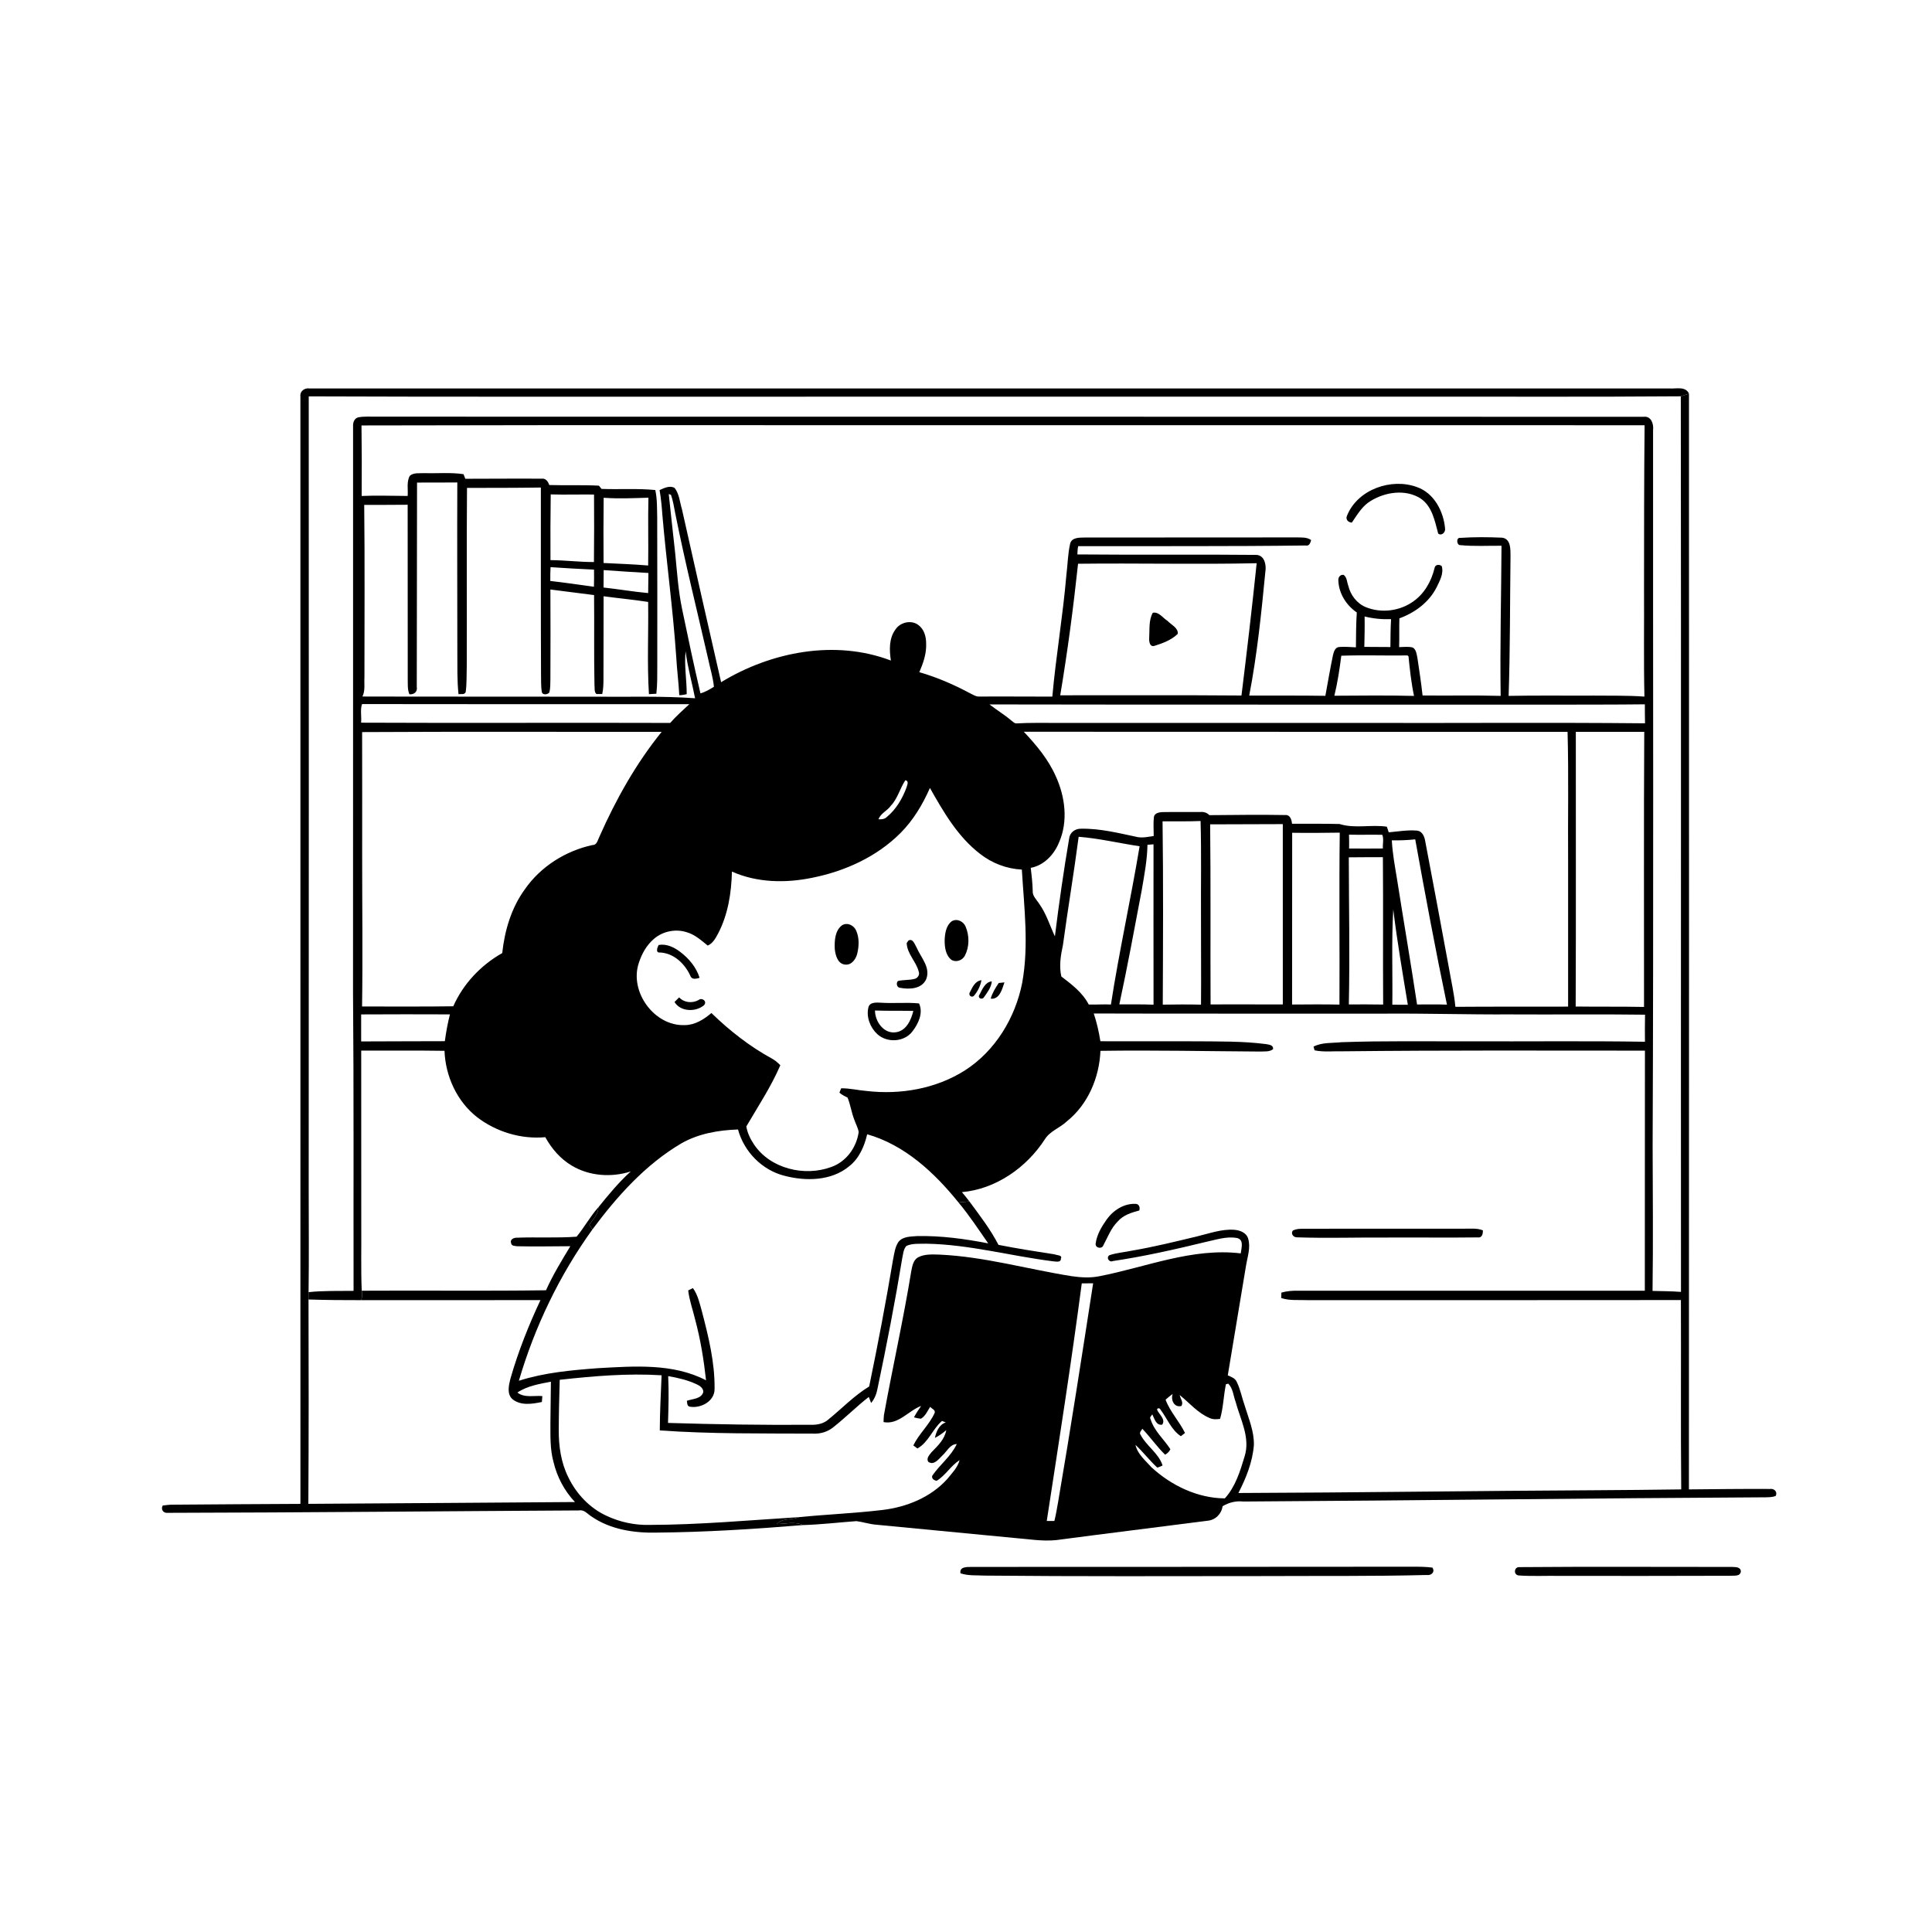 <svg xmlns="http://www.w3.org/2000/svg" viewBox="0 0 1024 1024" version="1.1">
<g id="Parent-Group"><g id="Group-rgba(0,0,0,0)" fill="rgba(0,0,0,0)">
<path fill="rgba(0,0,0,0)" opacity="1.00" d=" M 0.00 0.00 L 1024.00 0.00 L 1024.00 1024.00 L 0.00 1024.00 L 0.00 0.00 M 159.22 209.92 C 159.24 405.64 159.19 601.37 159.23 797.09 C 136.79 797.17 114.35 797.36 91.91 797.51 C 90.00 797.49 88.11 797.69 86.23 797.97 C 85.07 800.11 86.66 802.14 88.96 801.83 C 161.64 801.68 234.32 800.95 307.00 800.56 C 309.67 800.06 311.40 802.45 313.42 803.72 C 323.47 810.68 336.05 812.60 348.04 812.31 C 373.94 812.09 399.82 810.44 425.63 808.32 C 435.06 808.05 444.51 806.92 453.93 806.23 C 457.51 806.68 460.97 807.89 464.60 808.14 C 488.91 810.51 513.22 812.78 537.52 815.14 C 544.97 815.71 552.43 817.06 559.92 816.27 C 586.62 812.74 613.36 809.47 640.07 806.02 C 644.20 805.63 647.44 802.41 647.99 798.33 C 651.33 796.33 655.08 795.41 658.97 795.84 C 751.33 795.30 843.68 794.07 936.04 793.60 C 937.74 793.55 939.50 793.54 941.12 792.91 C 942.32 790.68 940.29 788.79 938.08 789.18 C 923.77 789.09 909.46 789.29 895.16 789.41 C 895.18 595.81 895.29 402.22 895.19 208.63 C 893.34 204.62 888.50 206.11 885.02 205.90 C 644.66 205.88 404.30 205.93 163.95 205.89 C 161.53 205.49 158.93 207.32 159.22 209.92 M 509.07 833.89 C 513.24 835.29 517.70 834.86 522.02 835.10 C 571.34 835.58 620.67 835.38 670.00 835.35 C 698.71 835.20 727.44 835.51 756.14 834.78 C 758.61 835.18 760.78 833.21 759.20 830.85 C 755.46 830.39 751.69 830.37 747.93 830.39 C 670.28 830.43 592.64 830.51 514.99 830.50 C 512.55 830.56 508.43 830.29 509.07 833.89 M 805.43 830.61 C 802.43 830.34 801.99 834.75 805.01 835.03 C 812.31 835.54 819.65 835.11 826.98 835.26 C 856.97 835.28 886.97 835.30 916.96 835.19 C 918.94 834.99 922.32 835.74 922.68 832.96 C 922.68 830.45 919.80 830.59 918.01 830.51 C 880.49 830.54 842.95 830.29 805.43 830.61 Z" />
<path fill="rgba(0,0,0,0)" opacity="1.00" d=" M 191.60 225.49 C 319.72 225.16 447.85 225.47 575.98 225.35 C 674.54 225.38 773.11 225.36 871.67 225.38 C 871.37 254.25 871.40 283.13 871.37 312.01 C 871.48 331.08 871.15 350.15 871.58 369.21 C 862.74 368.57 853.87 368.78 845.02 368.68 C 829.88 368.76 814.73 368.53 799.60 368.83 C 800.42 344.25 800.30 319.66 800.60 295.08 C 800.57 291.45 800.95 285.63 796.17 284.98 C 788.78 284.66 781.34 284.59 773.96 285.09 C 771.67 284.77 771.99 289.06 774.02 288.94 C 781.26 289.64 788.56 289.21 795.83 289.26 C 795.69 315.78 794.99 342.30 795.38 368.83 C 781.58 368.44 767.79 368.79 753.99 368.62 C 753.25 361.92 752.24 355.25 751.24 348.58 C 750.83 346.69 750.64 344.38 748.86 343.23 C 746.49 342.55 743.97 342.97 741.56 342.98 C 741.75 337.90 741.54 332.82 741.70 327.74 C 749.87 324.77 757.38 319.26 761.39 311.37 C 763.05 307.89 765.34 304.00 764.14 300.03 C 762.71 298.93 760.62 299.20 760.32 301.17 C 758.64 308.16 754.89 314.76 748.89 318.90 C 741.77 323.91 732.09 325.10 724.01 321.84 C 719.22 319.90 715.81 315.44 714.63 310.48 C 713.87 308.53 713.98 306.02 712.16 304.69 C 710.16 304.41 709.11 306.22 709.37 307.96 C 709.68 314.72 713.65 320.83 719.13 324.63 C 718.72 330.77 718.72 336.94 718.67 343.10 C 715.75 342.98 712.82 342.67 709.91 342.92 C 707.72 342.99 706.98 345.30 706.55 347.05 C 705.02 354.26 703.82 361.54 702.47 368.80 C 689.02 368.58 675.56 368.73 662.11 368.66 C 666.31 346.98 668.54 324.96 670.67 302.99 C 671.25 299.53 670.31 294.54 666.14 294.11 C 634.44 293.78 602.73 294.16 571.03 293.86 C 571.11 292.39 571.11 290.91 571.47 289.48 C 611.63 289.39 651.82 289.64 691.98 289.12 C 694.00 289.55 694.46 287.76 694.94 286.26 C 692.63 284.58 689.68 284.92 687.00 284.84 C 649.67 284.83 612.35 284.88 575.03 284.90 C 572.26 284.98 568.17 284.70 567.22 288.06 C 565.95 293.58 565.90 299.29 565.19 304.90 C 563.36 326.41 559.68 347.72 557.75 369.22 C 544.81 369.24 531.87 369.09 518.94 369.19 C 517.25 369.26 515.82 368.25 514.37 367.57 C 505.74 362.92 496.69 358.99 487.26 356.27 C 489.35 351.45 491.12 346.34 490.87 341.02 C 490.90 337.41 489.77 333.45 486.73 331.25 C 483.01 328.45 477.21 329.76 474.68 333.55 C 471.13 338.24 471.33 344.56 472.19 350.10 C 442.61 338.83 408.68 345.43 382.20 361.58 C 375.20 331.07 368.31 300.51 361.46 269.96 C 360.29 266.18 360.09 261.85 357.58 258.64 C 355.03 257.13 352.01 258.68 349.59 259.75 C 350.35 264.14 350.76 268.59 351.08 273.04 C 353.24 298.03 356.69 322.90 358.40 347.93 C 358.77 354.79 359.69 361.61 360.03 368.47 C 361.36 368.45 362.68 368.26 363.97 367.90 C 364.00 360.31 362.57 352.74 363.39 345.16 C 364.42 353.59 366.78 361.77 368.41 370.09 C 350.65 368.81 332.82 369.45 315.02 369.27 C 274.05 369.17 233.07 369.30 192.09 369.17 C 193.68 366.01 192.95 362.37 193.16 358.98 C 193.16 328.52 193.38 298.06 193.04 267.60 C 200.72 267.62 208.39 267.59 216.07 267.53 C 216.11 298.35 216.09 329.16 216.11 359.98 C 216.19 362.66 215.90 365.45 217.00 367.98 C 219.41 368.25 221.40 366.65 220.90 364.10 C 221.00 327.99 220.95 291.88 221.04 255.77 C 228.15 255.72 235.27 255.82 242.38 255.71 C 242.26 285.83 242.39 315.94 242.40 346.05 C 242.47 353.35 242.22 360.67 243.03 367.93 C 244.30 367.72 246.22 368.38 246.83 366.79 C 247.45 362.22 247.24 357.58 247.39 352.98 C 247.52 321.52 247.27 290.06 247.52 258.60 C 260.57 258.55 273.62 258.62 286.67 258.40 C 286.71 291.25 286.61 324.11 286.75 356.96 C 286.85 360.27 286.63 363.63 287.21 366.91 C 287.69 368.50 290.20 368.14 291.10 367.10 C 291.83 364.81 291.61 362.34 291.72 359.97 C 291.80 344.13 291.79 328.29 291.72 312.45 C 299.43 313.45 307.15 314.42 314.87 315.40 C 315.04 331.27 314.76 347.14 315.08 363.01 C 315.30 364.60 314.80 366.60 316.09 367.85 C 316.87 367.85 318.41 367.84 319.19 367.84 C 319.79 365.28 319.83 362.65 319.85 360.04 C 319.89 345.37 319.90 330.70 319.92 316.03 C 327.78 317.10 335.69 317.81 343.53 319.04 C 343.77 335.33 342.93 351.66 343.95 367.92 C 345.26 367.84 346.56 367.76 347.88 367.69 C 348.45 362.79 348.35 357.85 348.37 352.93 C 348.36 326.63 348.44 300.33 348.33 274.03 C 348.20 269.25 348.37 264.42 347.31 259.73 C 337.86 258.78 328.32 259.50 318.83 259.13 C 318.48 258.70 317.78 257.84 317.44 257.41 C 308.66 256.96 299.87 257.34 291.09 257.07 C 290.54 255.20 289.18 253.37 286.98 253.71 C 273.53 253.62 260.08 253.75 246.63 253.76 C 246.39 253.16 245.92 251.94 245.68 251.33 C 238.84 250.29 231.88 250.99 224.99 250.77 C 222.40 250.95 219.31 250.34 217.20 252.20 C 215.38 255.42 216.37 259.34 216.07 262.86 C 207.94 262.85 199.82 262.51 191.69 262.87 C 191.79 250.41 191.76 237.95 191.60 225.49 M 714.04 273.10 C 712.97 275.18 714.39 276.85 716.50 276.99 C 719.38 272.82 721.98 268.19 726.48 265.52 C 734.23 260.75 744.92 259.13 752.91 264.18 C 759.11 268.36 760.46 276.12 762.27 282.81 C 764.13 284.27 766.28 282.01 765.91 280.03 C 765.08 270.94 760.05 261.31 750.99 258.15 C 737.48 253.17 719.69 259.36 714.04 273.10 Z" />
<path fill="rgba(0,0,0,0)" opacity="1.00" d=" M 191.93 388.02 C 244.85 387.72 297.78 387.95 350.70 387.88 C 337.08 404.72 326.41 423.76 317.67 443.53 C 316.78 445.19 316.47 447.92 314.04 447.88 C 299.78 450.98 286.58 459.27 278.21 471.31 C 271.02 481.15 267.49 493.16 266.19 505.15 C 254.87 511.55 245.53 521.42 240.24 533.35 C 224.13 533.62 208.01 533.40 191.90 533.47 C 192.30 506.66 191.93 479.85 191.95 453.04 C 191.95 431.36 191.99 409.69 191.93 388.02 Z" />
<path fill="rgba(0,0,0,0)" opacity="1.00" d=" M 542.63 387.84 C 638.70 387.94 734.77 387.83 830.84 387.90 C 831.47 410.91 830.96 433.94 831.13 456.96 C 831.12 482.48 831.13 508.00 831.13 533.53 C 811.21 533.60 791.29 533.48 771.38 533.64 C 770.75 526.68 769.12 519.86 767.96 512.99 C 763.85 490.67 759.68 468.37 755.44 446.08 C 755.06 443.59 753.99 440.63 751.13 440.25 C 746.09 439.81 741.06 440.69 736.05 441.15 C 735.75 440.13 735.41 439.13 735.04 438.16 C 726.73 436.93 718.06 439.29 709.98 436.74 C 701.58 436.52 693.19 436.66 684.79 436.61 C 684.60 434.47 683.80 431.69 681.06 431.99 C 667.71 431.73 654.35 431.97 640.99 432.05 C 639.69 430.66 637.88 430.20 636.04 430.38 C 629.41 430.45 622.78 430.31 616.16 430.43 C 614.38 430.50 611.89 430.93 611.59 433.05 C 611.20 436.38 611.51 439.76 611.48 443.11 C 608.70 443.50 605.89 444.16 603.08 443.70 C 593.14 441.62 583.14 439.03 572.91 439.24 C 569.84 439.16 566.98 441.28 566.67 444.43 C 563.74 461.66 561.26 478.96 559.12 496.30 C 556.43 490.56 554.59 484.34 550.86 479.12 C 549.48 476.89 547.10 474.93 547.36 472.05 C 547.24 468.01 546.81 463.99 546.32 459.98 C 553.37 458.66 558.74 452.91 561.33 446.46 C 566.23 435.30 564.55 422.26 559.58 411.42 C 555.62 402.47 549.30 394.89 542.63 387.84 Z" />
<path fill="rgba(0,0,0,0)" opacity="1.00" d=" M 477.37 441.43 C 484.10 434.66 489.06 426.33 492.88 417.63 C 500.07 430.37 507.66 443.52 519.46 452.57 C 525.77 457.53 533.57 460.50 541.60 460.90 C 542.79 480.84 545.39 501.06 541.79 520.90 C 538.14 539.47 527.49 557.07 511.38 567.36 C 496.11 577.05 477.32 580.31 459.50 578.26 C 454.92 577.90 450.43 576.76 445.83 576.82 C 445.60 577.40 445.14 578.55 444.91 579.13 C 446.17 580.30 447.74 580.97 449.24 581.78 C 450.75 585.51 451.29 589.56 452.74 593.32 C 453.47 595.57 454.76 597.65 455.12 600.02 C 453.97 608.20 448.52 615.75 440.60 618.53 C 426.39 623.79 408.18 619.44 399.57 606.48 C 397.67 603.62 396.11 600.43 395.57 597.03 C 401.81 586.37 408.68 576.00 413.59 564.61 C 412.25 563.21 410.76 561.94 409.05 561.02 C 397.29 554.59 386.65 546.25 377.06 536.92 C 373.07 540.31 368.36 543.30 362.94 543.33 C 346.79 543.97 333.49 525.64 338.57 510.43 C 340.11 505.60 342.69 500.96 346.57 497.64 C 351.28 493.56 358.15 492.16 364.08 494.13 C 368.36 495.37 371.70 498.45 375.11 501.17 C 377.92 500.00 379.33 497.13 380.70 494.61 C 385.91 484.57 387.66 473.15 387.94 461.95 C 401.25 467.91 416.42 468.14 430.52 465.23 C 447.87 461.77 464.79 454.08 477.37 441.43 M 504.38 488.34 C 501.45 490.58 500.87 494.64 500.69 498.08 C 500.64 501.89 501.13 506.43 504.45 508.86 C 506.93 510.19 510.24 508.93 511.45 506.44 C 513.82 501.81 513.84 496.00 511.84 491.24 C 510.75 488.36 507.14 486.57 504.38 488.34 M 446.33 490.40 C 442.50 493.22 442.25 498.68 442.45 503.02 C 442.79 506.34 444.05 511.02 448.07 511.26 C 451.37 511.56 453.58 508.41 454.32 505.57 C 455.33 501.56 455.49 497.08 453.79 493.24 C 452.59 490.44 449.10 488.71 446.33 490.40 M 481.45 498.55 C 481.23 498.87 480.79 499.52 480.56 499.85 C 480.80 505.61 485.64 509.68 486.98 515.08 C 487.55 516.62 486.43 518.38 484.90 518.79 C 481.97 519.59 478.87 519.24 475.93 519.95 C 474.81 521.03 475.35 523.48 477.07 523.56 C 481.97 524.49 488.60 524.24 490.92 518.94 C 493.34 512.78 488.08 507.49 485.81 502.19 C 484.85 500.63 483.87 497.11 481.45 498.55 M 349.08 500.86 C 348.39 502.16 347.28 505.17 349.88 504.84 C 357.28 505.21 363.18 511.00 366.03 517.49 C 366.85 519.39 369.26 518.73 370.80 518.26 C 369.05 512.63 365.07 507.95 360.42 504.44 C 357.19 502.01 353.22 500.11 349.08 500.86 M 514.02 525.99 C 513.02 527.72 515.36 529.14 516.40 527.56 C 518.32 525.25 519.65 522.48 520.19 519.53 C 516.80 519.90 515.38 523.34 514.02 525.99 M 519.20 527.10 C 517.84 528.87 520.35 530.11 521.41 528.71 C 523.25 526.10 525.36 523.43 525.69 520.14 C 522.14 520.48 520.65 524.34 519.20 527.10 M 529.35 521.01 C 527.61 523.60 525.94 526.27 525.09 529.30 C 529.81 529.93 531.19 524.13 532.38 520.68 C 531.62 520.76 530.11 520.93 529.35 521.01 M 357.51 531.08 C 360.66 536.32 368.78 536.52 373.15 532.77 C 375.03 530.71 372.00 528.46 370.14 530.11 C 366.81 531.86 362.58 531.45 359.97 528.63 C 359.15 529.44 358.33 530.26 357.51 531.08 M 460.26 534.01 C 459.05 539.08 461.23 544.63 464.99 548.12 C 470.22 552.89 479.38 552.37 483.68 546.58 C 486.76 542.55 489.47 536.82 487.11 531.84 C 480.44 531.17 473.71 531.92 467.01 531.46 C 464.62 531.38 460.94 530.94 460.26 534.01 Z" />
<path fill="rgba(0,0,0,0)" opacity="1.00" d=" M 579.71 537.17 C 631.13 537.34 682.54 537.18 733.95 537.25 C 755.98 537.09 778.01 537.77 800.04 537.65 C 823.99 537.80 847.95 537.48 871.90 537.81 C 871.78 542.59 871.84 547.37 871.86 552.15 C 840.58 551.65 809.28 552.06 777.99 551.91 C 755.66 552.00 733.31 551.59 710.99 552.39 C 706.05 552.92 700.72 552.38 696.19 554.74 C 696.33 555.23 696.61 556.21 696.75 556.70 C 701.76 557.74 706.93 557.06 712.01 557.21 C 765.29 556.63 818.57 556.84 871.85 556.86 C 871.76 599.28 871.86 641.69 871.79 684.11 C 810.52 684.07 749.25 684.09 687.98 684.11 C 685.01 684.03 682.03 684.29 679.17 685.11 C 679.14 685.83 679.09 687.26 679.06 687.97 C 683.53 689.49 688.33 688.90 692.97 689.10 C 758.95 689.14 824.93 689.10 890.91 689.06 C 891.05 722.51 890.76 755.96 891.08 789.41 C 875.73 789.66 860.37 789.73 845.01 789.86 C 782.13 790.17 719.25 791.11 656.37 791.32 C 660.47 783.41 663.85 774.94 664.58 765.98 C 664.80 758.78 661.86 752.03 659.80 745.26 C 658.27 741.01 657.51 736.47 655.49 732.40 C 654.64 730.45 652.52 729.77 650.75 728.97 C 654.05 709.62 657.11 690.23 660.41 670.88 C 661.17 666.13 663.01 661.16 661.51 656.38 C 660.52 653.24 657.04 652.01 654.06 651.81 C 647.35 651.37 640.92 653.78 634.48 655.31 C 622.98 658.08 611.48 660.91 599.81 662.90 C 595.92 663.72 591.90 664.00 588.11 665.25 C 586.09 666.33 587.77 669.33 589.86 668.38 C 606.40 665.92 622.73 662.23 638.97 658.28 C 644.46 657.13 650.12 655.11 655.77 656.20 C 659.46 657.15 657.92 661.61 657.62 664.32 C 631.97 661.23 607.57 671.57 582.83 676.40 C 577.92 677.42 572.89 677.10 567.97 676.40 C 544.63 672.69 521.68 666.04 497.97 664.97 C 494.15 664.88 490.02 664.58 486.54 666.44 C 483.93 667.96 483.50 671.22 482.96 673.91 C 478.81 699.41 473.10 724.63 468.50 750.04 C 468.38 751.26 468.31 752.50 468.30 753.74 C 476.17 755.26 481.46 747.72 488.22 745.18 C 486.83 747.12 485.54 749.12 484.42 751.23 C 485.62 751.58 486.85 751.82 488.11 751.95 C 490.50 750.56 491.57 747.86 493.01 745.64 C 493.79 746.67 496.03 747.30 495.36 748.94 C 492.50 755.23 487.07 759.95 484.08 766.10 C 484.62 766.50 485.70 767.31 486.24 767.72 C 492.13 764.49 494.26 757.41 499.28 753.13 C 499.94 753.39 500.62 753.66 501.30 753.93 C 497.73 755.03 496.24 758.81 495.50 762.13 C 497.69 761.03 499.68 759.60 501.54 758.01 C 500.69 762.90 497.01 766.33 493.72 769.72 C 492.63 771.07 490.73 773.08 492.07 774.84 C 495.03 776.82 497.55 773.33 499.47 771.46 C 501.89 769.33 503.50 765.45 507.12 765.37 C 504.07 771.88 498.12 776.31 494.12 782.15 C 493.61 783.70 495.10 784.64 496.44 784.86 C 501.18 782.00 503.94 776.86 508.61 773.89 C 507.56 777.89 504.52 780.87 501.99 783.99 C 493.27 793.63 480.58 798.76 467.86 800.30 C 453.09 802.07 438.21 802.66 423.42 804.12 C 396.95 805.75 370.51 808.20 343.98 808.23 C 336.28 808.40 328.57 806.72 321.60 803.47 C 312.58 799.35 305.44 791.78 301.18 782.90 C 297.36 775.20 296.10 766.51 296.15 757.99 C 296.18 749.10 296.41 740.21 296.66 731.32 C 314.58 729.35 332.62 727.79 350.66 728.93 C 350.26 738.66 349.74 748.40 349.70 758.15 C 376.76 760.07 403.93 759.71 431.04 759.85 C 434.83 760.03 438.62 758.92 441.59 756.52 C 448.10 751.41 453.94 745.49 460.48 740.41 C 460.79 741.21 461.40 742.80 461.71 743.60 C 463.55 741.43 464.60 738.76 465.10 735.99 C 469.92 713.07 474.39 690.07 478.19 666.96 C 478.70 664.72 478.78 662.13 480.42 660.36 C 483.72 658.87 487.50 659.31 491.04 659.19 C 513.69 659.58 535.69 665.71 558.08 668.51 C 559.46 668.57 562.36 669.41 562.29 667.09 C 563.29 665.15 560.04 665.36 559.01 664.85 C 549.06 663.30 539.10 661.76 529.21 659.80 C 524.97 651.56 519.27 644.21 513.79 636.77 C 512.52 635.09 511.19 633.46 509.83 631.86 C 527.88 630.25 544.11 618.81 553.81 603.82 C 556.54 599.44 561.79 597.84 565.41 594.37 C 576.67 585.39 582.66 571.16 583.26 556.97 C 611.49 556.55 639.71 557.18 667.94 557.34 C 670.25 557.19 672.86 557.63 674.79 556.04 C 674.88 553.80 672.66 553.71 671.03 553.40 C 658.77 551.80 646.37 552.03 634.03 551.91 C 617.10 551.89 600.16 551.86 583.23 551.88 C 582.42 546.89 581.33 541.95 579.71 537.17 M 586.49 646.45 C 583.84 650.23 581.33 654.41 580.73 659.06 C 580.34 661.51 584.09 662.25 584.83 659.98 C 587.16 655.69 588.84 650.93 592.41 647.43 C 595.29 644.03 599.67 642.69 603.82 641.59 C 604.39 640.12 603.78 638.17 602.01 638.08 C 595.79 637.72 589.98 641.50 586.49 646.45 M 685.22 652.23 C 684.09 653.83 685.33 655.57 687.07 655.80 C 703.38 656.37 719.70 655.80 736.01 655.92 C 751.72 655.83 767.43 656.05 783.14 655.85 C 785.52 656.25 786.05 653.96 785.94 652.10 C 782.78 650.81 779.33 651.29 776.02 651.23 C 748.00 651.18 719.98 651.26 691.96 651.26 C 689.68 651.26 687.30 651.16 685.22 652.23 Z" />
<path fill="rgba(0,0,0,0)" opacity="1.00" d=" M 191.45 556.84 C 206.16 556.91 220.88 556.71 235.60 556.96 C 236.09 570.40 242.18 583.74 252.84 592.11 C 263.04 599.93 276.19 603.92 289.02 602.73 C 292.37 608.81 297.06 614.27 303.09 617.82 C 312.38 623.39 324.10 624.17 334.32 620.89 C 327.97 626.61 322.53 633.23 317.17 639.86 C 312.82 644.69 309.72 650.53 305.60 655.47 C 295.08 656.26 284.49 655.60 273.94 656.01 C 272.35 655.94 270.09 656.94 270.92 658.94 C 271.10 660.47 273.00 660.36 274.13 660.54 C 283.51 660.76 292.90 660.55 302.29 660.52 C 297.69 668.13 293.03 675.73 289.39 683.87 C 256.84 684.33 224.28 683.90 191.72 684.11 C 191.25 672.75 191.58 661.36 191.48 649.99 C 191.43 618.94 191.50 587.89 191.45 556.84 Z" />
<path fill="rgba(0,0,0,0)" opacity="1.00" d=" M 361.12 606.02 C 370.23 600.82 380.79 599.00 391.16 598.65 C 394.35 610.42 403.86 620.16 415.74 623.18 C 427.09 626.15 440.61 625.98 450.06 618.16 C 455.36 614.00 458.15 607.59 459.62 601.18 C 479.56 606.85 495.30 621.56 508.02 637.33 C 513.75 644.20 518.67 651.68 523.77 659.02 C 511.35 656.60 498.70 654.88 486.02 655.15 C 482.67 655.43 478.52 655.30 476.21 658.21 C 474.31 661.05 473.96 664.58 473.29 667.86 C 469.53 690.28 465.28 712.62 460.68 734.87 C 452.74 739.69 446.31 746.46 439.15 752.28 C 436.64 754.53 433.27 755.27 429.99 755.16 C 404.67 755.35 379.36 754.96 354.06 754.18 C 354.31 745.91 354.56 737.64 354.15 729.38 C 359.34 730.27 364.55 731.47 369.33 733.74 C 370.95 734.50 372.81 735.77 372.77 737.80 C 371.68 741.53 367.07 741.36 364.05 742.45 C 364.28 743.54 364.05 745.04 365.38 745.52 C 371.28 746.72 378.90 742.74 378.74 736.05 C 378.90 722.11 375.51 708.41 372.01 695.00 C 370.80 690.78 369.90 686.32 367.26 682.71 C 366.64 683.02 365.39 683.64 364.76 683.95 C 365.37 689.24 367.24 694.25 368.45 699.42 C 371.30 709.95 373.02 720.75 374.22 731.59 C 356.66 722.44 336.09 724.12 316.98 725.16 C 302.84 726.22 288.58 727.49 275.01 731.83 C 283.42 703.20 296.53 675.87 313.99 651.64 C 327.05 634.07 342.09 617.24 361.12 606.02 Z" />
<path fill="rgba(0,0,0,0)" opacity="1.00" d=" M 163.52 688.76 C 172.83 689.05 182.14 689.14 191.45 689.11 C 223.12 689.12 254.79 689.15 286.46 689.07 C 280.12 702.59 274.59 716.52 270.49 730.89 C 269.65 734.33 268.60 738.75 271.52 741.52 C 275.92 745.16 282.06 744.16 287.21 743.08 C 287.27 742.30 287.39 740.73 287.45 739.95 C 283.03 739.56 278.02 741.04 274.23 738.08 C 279.50 734.52 285.89 733.53 291.99 732.32 C 291.88 739.55 291.80 746.77 291.73 754.00 C 291.76 760.97 291.48 768.07 293.36 774.85 C 295.23 782.77 299.14 790.19 304.74 796.11 C 257.64 796.42 210.54 796.82 163.43 797.07 C 163.65 760.96 163.64 724.86 163.52 688.76 Z" />
</g>
<g id="Group-000000" fill="#000000">
<path fill="#000000" opacity="1.00" d=" M 159.22 209.92 C 158.93 207.32 161.53 205.49 163.95 205.89 C 404.30 205.93 644.66 205.88 885.02 205.90 C 888.50 206.11 893.34 204.62 895.19 208.63 C 893.74 209.12 892.31 209.63 890.86 210.05 C 841.23 210.44 791.60 210.16 741.97 210.23 C 625.30 210.22 508.63 210.23 391.96 210.25 C 315.86 210.19 239.75 210.39 163.64 210.09 C 163.69 350.39 163.70 490.70 163.62 631.00 C 163.63 648.96 163.80 666.91 163.55 684.87 C 163.53 686.15 163.52 687.46 163.52 688.76 C 163.64 724.86 163.65 760.96 163.43 797.07 C 210.54 796.82 257.64 796.42 304.74 796.11 C 299.14 790.19 295.23 782.77 293.36 774.85 C 291.48 768.07 291.76 760.97 291.73 754.00 C 291.80 746.77 291.88 739.55 291.99 732.32 C 285.89 733.53 279.50 734.52 274.23 738.08 C 278.02 741.04 283.03 739.56 287.45 739.95 C 287.39 740.73 287.27 742.30 287.21 743.08 C 282.06 744.16 275.92 745.16 271.52 741.52 C 268.60 738.75 269.65 734.33 270.49 730.89 C 274.59 716.52 280.12 702.59 286.46 689.07 C 254.79 689.15 223.12 689.12 191.45 689.11 C 192.00 687.48 192.11 685.78 191.72 684.11 C 224.28 683.90 256.84 684.33 289.39 683.87 C 293.03 675.73 297.69 668.13 302.29 660.52 C 292.90 660.55 283.51 660.76 274.13 660.54 C 273.00 660.36 271.10 660.47 270.92 658.94 C 270.09 656.94 272.35 655.94 273.94 656.01 C 284.49 655.60 295.08 656.26 305.60 655.47 C 309.72 650.53 312.82 644.69 317.17 639.86 C 317.09 643.56 314.32 646.24 312.36 649.10 C 312.90 649.94 313.44 650.78 313.99 651.64 C 296.53 675.87 283.42 703.20 275.01 731.83 C 288.58 727.49 302.84 726.22 316.98 725.16 C 336.09 724.12 356.66 722.44 374.22 731.59 C 373.02 720.75 371.30 709.95 368.45 699.42 C 367.24 694.25 365.37 689.24 364.76 683.95 C 365.39 683.64 366.64 683.02 367.26 682.71 C 369.90 686.32 370.80 690.78 372.01 695.00 C 375.51 708.41 378.90 722.11 378.74 736.05 C 378.90 742.74 371.28 746.72 365.38 745.52 C 364.05 745.04 364.28 743.54 364.05 742.45 C 367.07 741.36 371.68 741.53 372.77 737.80 C 372.81 735.77 370.95 734.50 369.33 733.74 C 364.55 731.47 359.34 730.27 354.15 729.38 C 354.56 737.64 354.31 745.91 354.06 754.18 C 379.36 754.96 404.67 755.35 429.99 755.16 C 433.27 755.27 436.64 754.53 439.15 752.28 C 446.31 746.46 452.74 739.69 460.68 734.87 C 465.28 712.62 469.53 690.28 473.29 667.86 C 473.96 664.58 474.31 661.05 476.21 658.21 C 478.52 655.30 482.67 655.43 486.02 655.15 C 498.70 654.88 511.35 656.60 523.77 659.02 C 518.67 651.68 513.75 644.20 508.02 637.33 C 509.94 637.15 511.86 636.96 513.79 636.77 C 519.27 644.21 524.97 651.56 529.21 659.80 C 539.10 661.76 549.06 663.30 559.01 664.85 C 560.04 665.36 563.29 665.15 562.29 667.09 C 562.36 669.41 559.46 668.57 558.08 668.51 C 535.69 665.71 513.69 659.58 491.04 659.19 C 487.50 659.31 483.72 658.87 480.42 660.36 C 478.78 662.13 478.70 664.72 478.19 666.96 C 474.39 690.07 469.92 713.07 465.10 735.99 C 464.60 738.76 463.55 741.43 461.71 743.60 C 461.40 742.80 460.79 741.21 460.48 740.41 C 453.94 745.49 448.10 751.41 441.59 756.52 C 438.62 758.92 434.83 760.03 431.04 759.85 C 403.93 759.71 376.76 760.07 349.70 758.15 C 349.74 748.40 350.26 738.66 350.66 728.93 C 332.62 727.79 314.58 729.35 296.66 731.32 C 296.41 740.21 296.18 749.10 296.15 757.99 C 296.10 766.51 297.36 775.20 301.18 782.90 C 305.44 791.78 312.58 799.35 321.60 803.47 C 328.57 806.72 336.28 808.40 343.98 808.23 C 370.51 808.20 396.95 805.75 423.42 804.12 C 419.63 805.80 414.67 804.44 411.73 807.78 C 416.37 807.68 421.19 806.30 425.63 808.32 C 399.82 810.44 373.94 812.09 348.04 812.31 C 336.05 812.60 323.47 810.68 313.42 803.72 C 311.40 802.45 309.67 800.06 307.00 800.56 C 234.32 800.95 161.64 801.68 88.96 801.83 C 86.66 802.14 85.07 800.11 86.23 797.97 C 88.11 797.69 90.00 797.49 91.91 797.51 C 114.35 797.36 136.79 797.17 159.23 797.09 C 159.19 601.37 159.24 405.64 159.22 209.92 Z" />
</g>
<g id="Group-000000" fill="#000000">
<path fill="#000000" opacity="1.00" d=" M 890.86 210.05 C 892.31 209.63 893.74 209.12 895.19 208.63 C 895.29 402.22 895.18 595.81 895.16 789.41 C 909.46 789.29 923.77 789.09 938.08 789.18 C 940.29 788.79 942.32 790.68 941.12 792.91 C 939.50 793.54 937.74 793.55 936.04 793.60 C 843.68 794.07 751.33 795.30 658.97 795.84 C 655.08 795.41 651.33 796.33 647.99 798.33 C 647.44 802.41 644.20 805.63 640.07 806.02 C 613.36 809.47 586.62 812.74 559.92 816.27 C 552.43 817.06 544.97 815.71 537.52 815.14 C 513.22 812.78 488.91 810.51 464.60 808.14 C 460.97 807.89 457.51 806.68 453.93 806.23 C 444.51 806.92 435.06 808.05 425.63 808.32 C 421.19 806.30 416.37 807.68 411.73 807.78 C 414.67 804.44 419.63 805.80 423.42 804.12 C 438.21 802.66 453.09 802.07 467.86 800.30 C 480.58 798.76 493.27 793.63 501.99 783.99 C 504.52 780.87 507.56 777.89 508.61 773.89 C 503.94 776.86 501.18 782.00 496.44 784.86 C 495.10 784.64 493.61 783.70 494.12 782.15 C 498.12 776.31 504.07 771.88 507.12 765.37 C 503.50 765.45 501.89 769.33 499.47 771.46 C 497.55 773.33 495.03 776.82 492.07 774.84 C 490.73 773.08 492.63 771.07 493.72 769.72 C 497.01 766.33 500.69 762.90 501.54 758.01 C 499.68 759.60 497.69 761.03 495.50 762.13 C 496.24 758.81 497.73 755.03 501.30 753.93 C 500.62 753.66 499.94 753.39 499.28 753.13 C 494.26 757.41 492.13 764.49 486.24 767.72 C 485.70 767.31 484.62 766.50 484.08 766.10 C 487.07 759.95 492.50 755.23 495.36 748.94 C 496.03 747.30 493.79 746.67 493.01 745.64 C 491.57 747.86 490.50 750.56 488.11 751.95 C 486.85 751.82 485.62 751.58 484.42 751.23 C 485.54 749.12 486.83 747.12 488.22 745.18 C 481.46 747.72 476.17 755.26 468.30 753.74 C 468.31 752.50 468.38 751.26 468.50 750.04 C 473.10 724.63 478.81 699.41 482.96 673.91 C 483.50 671.22 483.93 667.96 486.54 666.44 C 490.02 664.58 494.15 664.88 497.97 664.97 C 521.68 666.04 544.63 672.69 567.97 676.40 C 572.89 677.10 577.92 677.42 582.83 676.40 C 607.57 671.57 631.97 661.23 657.62 664.32 C 657.92 661.61 659.46 657.15 655.77 656.20 C 650.12 655.11 644.46 657.13 638.97 658.28 C 622.73 662.23 606.40 665.92 589.86 668.38 C 587.77 669.33 586.09 666.33 588.11 665.25 C 591.90 664.00 595.92 663.72 599.81 662.90 C 611.48 660.91 622.98 658.08 634.48 655.31 C 640.92 653.78 647.35 651.37 654.06 651.81 C 657.04 652.01 660.52 653.24 661.51 656.38 C 663.01 661.16 661.17 666.13 660.41 670.88 C 657.11 690.23 654.05 709.62 650.75 728.97 C 652.52 729.77 654.64 730.45 655.49 732.40 C 657.51 736.47 658.27 741.01 659.80 745.26 C 661.86 752.03 664.80 758.78 664.58 765.98 C 663.85 774.94 660.47 783.41 656.37 791.32 C 719.25 791.11 782.13 790.17 845.01 789.86 C 860.37 789.73 875.73 789.66 891.08 789.41 C 890.76 755.96 891.05 722.51 890.91 689.06 C 824.93 689.10 758.95 689.14 692.97 689.10 C 688.33 688.90 683.53 689.49 679.06 687.97 C 679.09 687.26 679.14 685.83 679.17 685.11 C 682.03 684.29 685.01 684.03 687.98 684.11 C 749.25 684.09 810.52 684.07 871.79 684.11 C 871.86 641.69 871.76 599.28 871.85 556.86 C 818.57 556.84 765.29 556.63 712.01 557.21 C 706.93 557.06 701.76 557.74 696.75 556.70 C 696.61 556.21 696.33 555.23 696.19 554.74 C 700.72 552.38 706.05 552.92 710.99 552.39 C 733.31 551.59 755.66 552.00 777.99 551.91 C 809.28 552.06 840.58 551.65 871.86 552.15 C 871.84 547.37 871.78 542.59 871.90 537.81 C 847.95 537.48 823.99 537.80 800.04 537.65 C 778.01 537.77 755.98 537.09 733.95 537.25 C 682.54 537.18 631.13 537.34 579.71 537.17 C 581.33 541.95 582.42 546.89 583.23 551.88 C 600.16 551.86 617.10 551.89 634.03 551.91 C 646.37 552.03 658.77 551.80 671.03 553.40 C 672.66 553.71 674.88 553.80 674.79 556.04 C 672.86 557.63 670.25 557.19 667.94 557.34 C 639.71 557.18 611.49 556.55 583.26 556.97 C 582.66 571.16 576.67 585.39 565.41 594.37 C 561.79 597.84 556.54 599.44 553.81 603.82 C 544.11 618.81 527.88 630.25 509.83 631.86 C 511.19 633.46 512.52 635.09 513.79 636.77 C 511.86 636.96 509.94 637.15 508.02 637.33 C 495.30 621.56 479.56 606.85 459.62 601.18 C 458.15 607.59 455.36 614.00 450.06 618.16 C 440.61 625.98 427.09 626.15 415.74 623.18 C 403.86 620.16 394.35 610.42 391.16 598.65 C 380.79 599.00 370.23 600.82 361.12 606.02 C 342.09 617.24 327.05 634.07 313.99 651.64 C 313.44 650.78 312.90 649.94 312.36 649.10 C 314.32 646.24 317.09 643.56 317.17 639.86 C 322.53 633.23 327.97 626.61 334.32 620.89 C 324.10 624.17 312.38 623.39 303.09 617.82 C 297.06 614.27 292.37 608.81 289.02 602.73 C 276.19 603.92 263.04 599.93 252.84 592.11 C 242.18 583.74 236.09 570.40 235.60 556.96 C 220.88 556.71 206.16 556.91 191.45 556.84 C 191.50 587.89 191.43 618.94 191.48 649.99 C 191.58 661.36 191.25 672.75 191.72 684.11 C 192.11 685.78 192.00 687.48 191.45 689.11 C 182.14 689.14 172.83 689.05 163.52 688.76 C 163.52 687.46 163.53 686.15 163.55 684.87 C 171.47 684.02 179.45 684.29 187.40 684.18 C 187.30 631.48 187.57 578.76 187.11 526.06 C 187.10 426.01 187.19 325.97 187.14 225.92 C 186.99 223.92 187.87 221.55 190.07 221.16 C 193.34 220.59 196.69 220.90 200.01 220.84 C 423.72 220.91 647.43 220.80 871.14 220.91 C 875.17 220.36 876.59 224.78 876.16 228.02 C 876.09 354.35 876.47 480.69 875.93 607.02 C 876.00 632.75 876.24 658.48 875.88 684.21 C 880.90 684.34 885.93 684.35 890.95 684.73 C 890.85 526.51 891.06 368.28 890.86 210.05 M 191.60 225.49 C 191.76 237.95 191.79 250.41 191.69 262.87 C 199.82 262.51 207.94 262.85 216.07 262.86 C 216.37 259.34 215.38 255.42 217.20 252.20 C 219.31 250.34 222.40 250.95 224.99 250.77 C 231.88 250.99 238.84 250.29 245.68 251.33 C 245.92 251.94 246.39 253.16 246.63 253.76 C 260.08 253.75 273.53 253.62 286.98 253.71 C 289.18 253.37 290.54 255.20 291.09 257.07 C 299.87 257.34 308.66 256.96 317.44 257.41 C 317.78 257.84 318.48 258.70 318.83 259.13 C 328.32 259.50 337.86 258.78 347.31 259.73 C 348.37 264.42 348.20 269.25 348.33 274.03 C 348.44 300.33 348.36 326.63 348.37 352.93 C 348.35 357.85 348.45 362.79 347.88 367.69 C 346.56 367.76 345.26 367.84 343.95 367.92 C 342.93 351.66 343.77 335.33 343.53 319.04 C 335.69 317.81 327.78 317.10 319.92 316.03 C 319.90 330.70 319.89 345.37 319.85 360.04 C 319.83 362.65 319.79 365.28 319.19 367.84 C 318.41 367.84 316.87 367.85 316.09 367.85 C 314.80 366.60 315.30 364.60 315.08 363.01 C 314.76 347.14 315.04 331.27 314.87 315.40 C 307.15 314.42 299.43 313.45 291.72 312.45 C 291.79 328.29 291.80 344.13 291.72 359.97 C 291.61 362.34 291.83 364.81 291.10 367.10 C 290.20 368.14 287.69 368.50 287.21 366.91 C 286.63 363.63 286.85 360.27 286.75 356.96 C 286.61 324.11 286.71 291.25 286.67 258.40 C 273.62 258.62 260.57 258.55 247.52 258.60 C 247.27 290.06 247.52 321.52 247.39 352.98 C 247.24 357.58 247.45 362.22 246.83 366.79 C 246.22 368.38 244.30 367.72 243.03 367.93 C 242.22 360.67 242.47 353.35 242.40 346.05 C 242.39 315.94 242.26 285.83 242.38 255.71 C 235.27 255.82 228.15 255.72 221.04 255.77 C 220.95 291.88 221.00 327.99 220.90 364.10 C 221.40 366.65 219.41 368.25 217.00 367.98 C 215.90 365.45 216.19 362.66 216.11 359.98 C 216.09 329.16 216.11 298.35 216.07 267.53 C 208.39 267.59 200.72 267.62 193.04 267.60 C 193.38 298.06 193.16 328.52 193.16 358.98 C 192.95 362.37 193.68 366.01 192.09 369.17 C 233.07 369.30 274.05 369.17 315.02 369.27 C 332.82 369.45 350.65 368.81 368.41 370.09 C 366.78 361.77 364.42 353.59 363.39 345.16 C 362.57 352.74 364.00 360.31 363.97 367.90 C 362.68 368.26 361.36 368.45 360.03 368.47 C 359.69 361.61 358.77 354.79 358.40 347.93 C 356.69 322.90 353.24 298.03 351.08 273.04 C 350.76 268.59 350.35 264.14 349.59 259.75 C 352.01 258.68 355.03 257.13 357.58 258.64 C 360.09 261.85 360.29 266.18 361.46 269.96 C 368.31 300.51 375.20 331.07 382.20 361.58 C 408.68 345.43 442.61 338.83 472.19 350.10 C 471.33 344.56 471.13 338.24 474.68 333.55 C 477.21 329.76 483.01 328.45 486.73 331.25 C 489.77 333.45 490.90 337.41 490.87 341.02 C 491.12 346.34 489.35 351.45 487.26 356.27 C 496.69 358.99 505.74 362.92 514.37 367.57 C 515.82 368.25 517.25 369.26 518.94 369.19 C 531.87 369.09 544.81 369.24 557.75 369.22 C 559.68 347.72 563.36 326.41 565.19 304.90 C 565.90 299.29 565.95 293.58 567.22 288.06 C 568.17 284.70 572.26 284.98 575.03 284.90 C 612.35 284.88 649.67 284.83 687.00 284.84 C 689.68 284.92 692.63 284.58 694.94 286.26 C 694.46 287.76 694.00 289.55 691.98 289.12 C 651.82 289.64 611.63 289.39 571.47 289.48 C 571.11 290.91 571.11 292.39 571.03 293.86 C 602.73 294.16 634.44 293.78 666.14 294.11 C 670.31 294.54 671.25 299.53 670.67 302.99 C 668.54 324.96 666.31 346.98 662.11 368.66 C 675.56 368.73 689.02 368.58 702.47 368.80 C 703.82 361.54 705.02 354.26 706.55 347.05 C 706.98 345.30 707.72 342.99 709.91 342.92 C 712.82 342.67 715.75 342.98 718.67 343.10 C 718.72 336.94 718.72 330.77 719.13 324.63 C 713.65 320.83 709.68 314.72 709.37 307.96 C 709.11 306.22 710.16 304.41 712.16 304.69 C 713.98 306.02 713.87 308.53 714.63 310.48 C 715.81 315.44 719.22 319.90 724.01 321.84 C 732.09 325.10 741.77 323.91 748.89 318.90 C 754.89 314.76 758.64 308.16 760.32 301.17 C 760.62 299.20 762.71 298.93 764.14 300.03 C 765.34 304.00 763.05 307.89 761.39 311.37 C 757.38 319.26 749.87 324.77 741.70 327.74 C 741.54 332.82 741.75 337.90 741.56 342.98 C 743.97 342.97 746.49 342.55 748.86 343.23 C 750.64 344.38 750.83 346.69 751.24 348.58 C 752.24 355.25 753.25 361.92 753.99 368.62 C 767.79 368.79 781.58 368.44 795.38 368.83 C 794.99 342.30 795.69 315.78 795.83 289.26 C 788.56 289.21 781.26 289.64 774.02 288.94 C 771.99 289.06 771.67 284.77 773.96 285.09 C 781.34 284.59 788.78 284.66 796.17 284.98 C 800.95 285.63 800.57 291.45 800.60 295.08 C 800.30 319.66 800.42 344.25 799.60 368.83 C 814.73 368.53 829.88 368.76 845.02 368.68 C 853.87 368.78 862.74 368.57 871.58 369.21 C 871.15 350.15 871.48 331.08 871.37 312.01 C 871.40 283.13 871.37 254.25 871.67 225.38 C 773.11 225.36 674.54 225.38 575.98 225.35 C 447.85 225.47 319.72 225.16 191.60 225.49 M 291.89 262.04 C 291.72 273.65 291.71 285.27 291.76 296.88 C 299.45 296.92 307.11 297.92 314.80 297.89 C 314.92 285.97 314.94 274.04 314.85 262.11 C 307.19 262.02 299.54 262.27 291.89 262.04 M 354.45 261.83 C 355.51 272.35 356.77 282.84 357.88 293.35 C 358.85 303.24 359.50 313.21 361.56 322.96 C 364.63 337.84 367.80 352.70 371.25 367.49 C 373.84 366.80 376.12 365.39 378.39 364.01 C 377.93 359.07 376.38 354.32 375.39 349.47 C 369.47 323.67 363.06 297.97 357.88 272.01 C 357.25 268.75 356.74 265.45 355.65 262.31 C 355.35 262.19 354.75 261.95 354.45 261.83 M 319.95 263.83 C 319.83 275.35 319.82 286.88 319.90 298.40 C 327.78 298.81 335.67 299.05 343.54 299.73 C 343.74 287.75 343.38 275.77 343.68 263.79 C 335.77 264.03 327.85 264.40 319.95 263.83 M 571.39 298.80 C 568.89 322.12 565.82 345.39 561.94 368.52 C 593.96 368.58 625.98 368.37 658.00 368.64 C 660.90 345.29 663.63 321.92 666.06 298.52 C 634.51 299.21 602.94 298.42 571.39 298.80 M 291.80 300.60 C 291.69 303.04 291.63 305.48 291.67 307.92 C 299.39 308.80 307.09 309.93 314.80 310.99 C 314.90 307.96 314.88 304.93 314.84 301.91 C 307.15 301.60 299.48 301.10 291.80 300.60 M 319.96 302.16 C 319.92 305.23 319.91 308.31 319.89 311.39 C 327.78 312.26 335.62 313.63 343.54 314.34 C 343.56 310.79 343.65 307.24 343.67 303.69 C 335.77 303.20 327.86 302.77 319.96 302.16 M 723.12 342.86 C 727.72 342.89 732.33 342.92 736.94 342.94 C 736.99 338.02 737.00 333.09 737.30 328.18 C 732.58 328.35 727.85 327.88 723.27 326.75 C 723.37 332.12 723.24 337.49 723.12 342.86 M 710.92 347.54 C 710.01 354.66 708.94 361.76 707.24 368.75 C 721.31 368.66 735.39 368.51 749.46 368.84 C 747.99 361.91 747.24 354.87 746.53 347.84 L 746.00 347.40 C 734.31 347.55 722.60 347.15 710.92 347.54 M 191.40 383.04 C 246.00 383.30 300.61 382.98 355.21 383.17 C 358.33 379.58 361.92 376.48 365.37 373.22 C 307.55 373.28 249.72 373.23 191.89 373.17 C 190.84 376.13 191.70 379.81 191.40 383.04 M 524.45 373.36 C 528.24 376.31 532.39 378.78 536.04 381.92 C 536.92 382.52 537.76 383.58 538.97 383.41 C 545.96 383.01 552.97 383.19 559.97 383.16 C 612.99 383.16 666.01 383.14 719.04 383.16 C 769.99 383.33 820.95 382.87 871.90 383.37 C 871.83 380.01 871.79 376.65 871.81 373.30 C 855.55 373.49 839.29 373.43 823.02 373.48 C 723.50 373.39 623.96 373.56 524.45 373.36 M 191.93 388.02 C 191.99 409.69 191.95 431.36 191.95 453.04 C 191.93 479.85 192.30 506.66 191.90 533.47 C 208.01 533.40 224.13 533.62 240.24 533.35 C 245.53 521.42 254.87 511.55 266.19 505.15 C 267.49 493.16 271.02 481.15 278.21 471.31 C 286.58 459.27 299.78 450.98 314.04 447.88 C 316.47 447.92 316.78 445.19 317.67 443.53 C 326.41 423.76 337.08 404.72 350.70 387.88 C 297.78 387.95 244.85 387.72 191.93 388.02 M 542.63 387.84 C 549.30 394.89 555.62 402.47 559.58 411.42 C 564.55 422.26 566.23 435.30 561.33 446.46 C 558.74 452.91 553.37 458.66 546.32 459.98 C 546.81 463.99 547.24 468.01 547.36 472.05 C 547.10 474.93 549.48 476.89 550.86 479.12 C 554.59 484.34 556.43 490.56 559.12 496.30 C 561.26 478.96 563.74 461.66 566.67 444.43 C 566.98 441.28 569.84 439.16 572.91 439.24 C 583.14 439.03 593.14 441.62 603.08 443.70 C 605.89 444.16 608.70 443.50 611.48 443.11 C 611.51 439.76 611.20 436.38 611.59 433.05 C 611.89 430.93 614.38 430.50 616.16 430.43 C 622.78 430.31 629.41 430.45 636.04 430.38 C 637.88 430.20 639.69 430.66 640.99 432.05 C 654.35 431.97 667.71 431.73 681.06 431.99 C 683.80 431.69 684.60 434.47 684.79 436.61 C 693.19 436.66 701.58 436.52 709.98 436.74 C 718.06 439.29 726.73 436.93 735.04 438.16 C 735.41 439.13 735.75 440.13 736.05 441.15 C 741.06 440.69 746.09 439.81 751.13 440.25 C 753.99 440.63 755.06 443.59 755.44 446.08 C 759.68 468.37 763.85 490.67 767.96 512.99 C 769.12 519.86 770.75 526.68 771.38 533.64 C 791.29 533.48 811.21 533.60 831.13 533.53 C 831.13 508.00 831.12 482.48 831.13 456.96 C 830.96 433.94 831.47 410.91 830.84 387.90 C 734.77 387.83 638.70 387.94 542.63 387.84 M 835.22 387.88 C 835.18 436.41 835.35 484.95 835.14 533.48 C 847.22 533.64 859.29 533.46 871.37 533.70 C 871.41 485.10 871.20 436.49 871.49 387.89 C 859.40 387.89 847.31 387.87 835.22 387.88 M 472.19 427.02 C 470.32 429.73 466.78 431.03 465.62 434.22 C 467.19 434.37 468.86 434.18 470.05 433.01 C 474.91 429.01 478.24 423.38 480.41 417.54 C 480.74 416.27 482.01 413.89 479.85 413.57 C 476.98 417.82 475.84 423.19 472.19 427.02 M 477.37 441.43 C 464.79 454.08 447.87 461.77 430.52 465.23 C 416.42 468.14 401.25 467.91 387.94 461.95 C 387.66 473.15 385.91 484.57 380.70 494.61 C 379.33 497.13 377.92 500.00 375.11 501.17 C 371.70 498.45 368.36 495.37 364.08 494.13 C 358.15 492.16 351.28 493.56 346.57 497.64 C 342.69 500.96 340.11 505.60 338.57 510.43 C 333.49 525.64 346.79 543.97 362.94 543.33 C 368.36 543.30 373.07 540.31 377.06 536.92 C 386.65 546.25 397.29 554.59 409.05 561.02 C 410.76 561.94 412.25 563.21 413.59 564.61 C 408.68 576.00 401.81 586.37 395.57 597.03 C 396.11 600.43 397.67 603.62 399.57 606.48 C 408.18 619.44 426.39 623.79 440.60 618.53 C 448.52 615.75 453.97 608.20 455.12 600.02 C 454.76 597.65 453.47 595.57 452.74 593.32 C 451.29 589.56 450.75 585.51 449.24 581.78 C 447.74 580.97 446.17 580.30 444.91 579.13 C 445.14 578.55 445.60 577.40 445.83 576.82 C 450.43 576.76 454.92 577.90 459.50 578.26 C 477.32 580.31 496.11 577.05 511.38 567.36 C 527.49 557.07 538.14 539.47 541.79 520.90 C 545.39 501.06 542.79 480.84 541.60 460.90 C 533.57 460.50 525.77 457.53 519.46 452.57 C 507.66 443.52 500.07 430.37 492.88 417.63 C 489.06 426.33 484.10 434.66 477.37 441.43 M 616.18 435.31 C 616.61 467.69 616.43 500.09 616.29 532.48 C 623.04 532.37 629.80 532.32 636.56 532.49 C 636.71 517.01 636.50 501.53 636.55 486.05 C 636.45 469.08 636.81 452.10 636.33 435.15 C 629.61 435.43 622.90 435.29 616.18 435.31 M 641.40 436.92 C 641.76 468.73 641.48 500.55 641.63 532.36 C 654.39 532.36 667.16 532.33 679.92 532.38 C 679.89 500.52 679.88 468.66 679.91 436.80 C 667.07 436.87 654.24 436.85 641.40 436.92 M 684.88 441.39 C 684.85 471.73 684.88 502.07 684.83 532.42 C 693.19 532.37 701.57 532.27 709.94 532.46 C 710.10 502.08 709.72 471.69 710.10 441.32 C 701.69 441.44 693.29 441.51 684.88 441.39 M 714.99 442.39 C 715.09 444.83 715.10 447.28 715.05 449.73 C 721.01 449.74 726.98 449.83 732.95 449.72 C 732.79 447.34 733.55 444.58 732.63 442.46 C 726.75 442.34 720.87 442.54 714.99 442.39 M 563.38 500.90 C 562.19 506.35 561.28 512.04 562.53 517.56 C 568.02 521.76 573.82 526.10 577.04 532.41 C 580.96 532.55 584.89 532.21 588.81 532.42 C 593.16 504.33 599.35 476.56 604.02 448.53 C 593.23 446.93 582.59 444.36 571.71 443.51 C 569.20 462.68 565.98 481.74 563.38 500.90 M 737.69 445.39 C 738.06 452.37 739.35 459.25 740.48 466.14 C 743.96 488.23 747.73 510.28 751.07 532.39 C 756.35 532.45 761.63 532.25 766.91 532.48 C 760.82 503.37 755.38 474.13 750.10 444.87 C 745.98 445.31 741.83 445.48 737.69 445.39 M 608.18 447.76 C 608.05 455.94 606.47 463.97 605.11 472.00 C 601.30 492.14 597.58 512.30 593.27 532.33 C 599.31 532.36 605.36 532.26 611.40 532.51 C 611.43 504.17 611.30 475.83 611.39 447.50 C 610.31 447.58 609.24 447.68 608.18 447.76 M 714.89 454.40 C 714.94 480.38 715.46 506.38 714.91 532.37 C 720.97 532.36 727.03 532.31 733.10 532.43 C 732.93 506.39 733.18 480.36 732.96 454.32 C 726.94 454.35 720.91 454.31 714.89 454.40 M 737.96 532.51 C 740.69 532.51 743.43 532.53 746.18 532.55 C 743.41 515.73 740.50 498.93 738.46 482.01 C 737.49 498.82 738.17 515.68 737.96 532.51 M 191.42 551.98 C 206.20 551.85 220.99 551.96 235.78 551.85 C 236.42 547.06 237.28 542.32 238.47 537.64 C 222.79 537.55 207.11 537.60 191.42 537.66 C 191.39 542.43 191.43 547.21 191.42 551.98 M 573.36 680.22 C 567.83 722.29 561.25 764.22 554.80 806.16 C 556.14 806.15 557.48 806.15 558.84 806.16 C 559.68 802.78 560.25 799.34 560.85 795.92 C 567.45 757.40 573.41 718.78 579.39 680.17 C 577.37 680.17 575.36 680.20 573.36 680.22 M 646.66 752.05 C 644.78 752.29 642.80 752.41 641.06 751.55 C 634.82 748.92 630.43 743.55 625.25 739.40 C 625.61 741.29 627.47 743.35 626.13 745.22 C 622.28 746.15 620.41 741.93 621.55 738.81 C 620.25 739.76 619.00 740.78 617.78 741.85 C 620.18 748.33 625.10 753.36 628.08 759.51 C 627.53 759.94 626.43 760.80 625.88 761.22 C 620.76 757.84 618.57 751.67 614.94 746.93 C 614.66 746.14 613.04 746.30 613.32 747.27 C 614.37 749.79 617.98 752.21 615.99 755.10 C 612.72 755.66 611.88 751.88 610.75 749.65 C 610.28 750.41 609.11 751.19 609.82 752.18 C 611.71 758.45 616.86 762.75 620.32 768.09 C 619.80 769.41 618.74 770.31 617.54 771.02 C 613.15 766.76 609.68 761.69 605.47 757.28 C 604.97 758.21 603.61 759.33 604.53 760.47 C 607.62 766.44 614.15 770.23 616.19 776.73 C 615.29 777.21 614.36 777.59 613.40 777.87 C 609.28 774.10 605.92 769.59 601.82 765.81 C 602.91 770.71 607.09 774.09 610.30 777.69 C 620.80 787.36 634.75 794.08 649.19 794.17 C 654.79 788.02 657.32 779.75 659.66 771.94 C 662.82 761.98 657.39 752.32 654.87 742.90 C 653.68 739.72 653.52 735.87 651.01 733.38 L 649.78 733.65 C 648.49 739.73 648.42 746.05 646.66 752.05 Z" />
<path fill="#000000" opacity="1.00" d=" M 611.00 324.79 C 614.13 324.05 616.42 327.64 618.90 329.15 C 620.80 331.18 624.67 332.86 624.21 336.00 C 620.87 339.20 616.25 340.97 611.89 342.32 C 609.26 343.07 608.98 339.80 609.10 338.05 C 609.38 333.64 608.77 328.77 611.00 324.79 Z" />
<path fill="#000000" opacity="1.00" d=" M 504.38 488.34 C 507.14 486.57 510.75 488.36 511.84 491.24 C 513.84 496.00 513.82 501.81 511.45 506.44 C 510.24 508.93 506.93 510.19 504.45 508.86 C 501.13 506.43 500.64 501.89 500.69 498.08 C 500.87 494.64 501.45 490.58 504.38 488.34 Z" />
<path fill="#000000" opacity="1.00" d=" M 446.33 490.40 C 449.10 488.71 452.59 490.44 453.79 493.24 C 455.49 497.08 455.33 501.56 454.32 505.57 C 453.58 508.41 451.37 511.56 448.07 511.26 C 444.05 511.02 442.79 506.34 442.45 503.02 C 442.25 498.68 442.50 493.22 446.33 490.40 Z" />
<path fill="#000000" opacity="1.00" d=" M 481.45 498.55 C 483.87 497.11 484.85 500.63 485.81 502.19 C 488.08 507.49 493.34 512.78 490.92 518.94 C 488.60 524.24 481.97 524.49 477.07 523.56 C 475.35 523.48 474.81 521.03 475.93 519.95 C 478.87 519.24 481.97 519.59 484.90 518.79 C 486.43 518.38 487.55 516.62 486.98 515.08 C 485.64 509.68 480.80 505.61 480.56 499.85 C 480.79 499.52 481.23 498.87 481.45 498.55 Z" />
<path fill="#000000" opacity="1.00" d=" M 529.35 521.01 C 530.11 520.93 531.62 520.76 532.38 520.68 C 531.19 524.13 529.81 529.93 525.09 529.30 C 525.94 526.27 527.61 523.60 529.35 521.01 Z" />
<path fill="#000000" opacity="1.00" d=" M 460.26 534.01 C 460.94 530.94 464.62 531.38 467.01 531.46 C 473.71 531.92 480.44 531.17 487.11 531.84 C 489.47 536.82 486.76 542.55 483.68 546.58 C 479.38 552.37 470.22 552.89 464.99 548.12 C 461.23 544.63 459.05 539.08 460.26 534.01 M 463.77 535.59 C 463.76 541.49 468.56 548.26 475.08 547.08 C 480.45 546.19 482.93 540.53 484.08 535.80 C 477.31 535.67 470.54 535.83 463.77 535.59 Z" />
</g>
<g id="Group-000000" fill="#000000">
<path fill="rgba(0,0,0,0)" opacity="1.00" d=" M 163.64 210.09 C 239.75 210.39 315.86 210.19 391.96 210.25 C 508.63 210.23 625.30 210.22 741.97 210.23 C 791.60 210.16 841.23 210.44 890.86 210.05 C 891.06 368.28 890.85 526.51 890.95 684.73 C 885.93 684.35 880.90 684.34 875.88 684.21 C 876.24 658.48 876.00 632.75 875.93 607.02 C 876.47 480.69 876.09 354.35 876.16 228.02 C 876.59 224.78 875.17 220.36 871.14 220.91 C 647.43 220.80 423.72 220.91 200.01 220.84 C 196.69 220.90 193.34 220.59 190.07 221.16 C 187.87 221.55 186.99 223.92 187.14 225.92 C 187.19 325.97 187.10 426.01 187.11 526.06 C 187.57 578.76 187.30 631.48 187.40 684.18 C 179.45 684.29 171.47 684.02 163.55 684.87 C 163.80 666.91 163.63 648.96 163.62 631.00 C 163.70 490.70 163.69 350.39 163.64 210.09 Z" />
<path fill="rgba(0,0,0,0)" opacity="1.00" d=" M 710.92 347.54 C 722.60 347.15 734.31 347.55 746.00 347.40 L 746.53 347.84 C 747.24 354.87 747.99 361.91 749.46 368.84 C 735.39 368.51 721.31 368.66 707.24 368.75 C 708.94 361.76 710.01 354.66 710.92 347.54 Z" />
<path fill="rgba(0,0,0,0)" opacity="1.00" d=" M 684.88 441.39 C 693.29 441.51 701.69 441.44 710.10 441.32 C 709.72 471.69 710.10 502.08 709.94 532.46 C 701.57 532.27 693.19 532.37 684.83 532.42 C 684.88 502.07 684.85 471.73 684.88 441.39 Z" />
</g>
<g id="Group-000000" fill="#000000">
<path fill="#000000" opacity="1.00" d=" M 714.04 273.10 C 719.69 259.36 737.48 253.17 750.99 258.15 C 760.05 261.31 765.08 270.94 765.91 280.03 C 766.28 282.01 764.13 284.27 762.27 282.81 C 760.46 276.12 759.11 268.36 752.91 264.18 C 744.92 259.13 734.23 260.75 726.48 265.52 C 721.98 268.19 719.38 272.82 716.50 276.99 C 714.39 276.85 712.97 275.18 714.04 273.10 Z" />
</g>
<g id="Group-000000" fill="#000000">
<path fill="rgba(0,0,0,0)" opacity="1.00" d=" M 291.89 262.04 C 299.54 262.27 307.19 262.02 314.85 262.11 C 314.94 274.04 314.92 285.97 314.80 297.89 C 307.11 297.92 299.45 296.92 291.76 296.88 C 291.71 285.27 291.72 273.65 291.89 262.04 Z" />
<path fill="rgba(0,0,0,0)" opacity="1.00" d=" M 319.95 263.83 C 327.85 264.40 335.77 264.03 343.68 263.79 C 343.38 275.77 343.74 287.75 343.54 299.73 C 335.67 299.05 327.78 298.81 319.90 298.40 C 319.82 286.88 319.83 275.35 319.95 263.83 Z" />
<path fill="rgba(0,0,0,0)" opacity="1.00" d=" M 723.12 342.86 C 723.24 337.49 723.37 332.12 723.27 326.75 C 727.85 327.88 732.58 328.35 737.30 328.18 C 737.00 333.09 736.99 338.02 736.94 342.94 C 732.33 342.92 727.72 342.89 723.12 342.86 Z" />
<path fill="rgba(0,0,0,0)" opacity="1.00" d=" M 737.69 445.39 C 741.83 445.48 745.98 445.31 750.10 444.87 C 755.38 474.13 760.82 503.37 766.91 532.48 C 761.63 532.25 756.35 532.45 751.07 532.39 C 747.73 510.28 743.96 488.23 740.48 466.14 C 739.35 459.25 738.06 452.37 737.69 445.39 Z" />
<path fill="rgba(0,0,0,0)" opacity="1.00" d=" M 191.42 551.98 C 191.43 547.21 191.39 542.43 191.42 537.66 C 207.11 537.60 222.79 537.55 238.47 537.64 C 237.28 542.32 236.42 547.06 235.78 551.85 C 220.99 551.96 206.20 551.85 191.42 551.98 Z" />
</g>
<g id="Group-000000" fill="#000000">
<path fill="rgba(0,0,0,0)" opacity="1.00" d=" M 354.45 261.83 C 354.75 261.95 355.35 262.19 355.65 262.31 C 356.74 265.45 357.25 268.75 357.88 272.01 C 363.06 297.97 369.47 323.67 375.39 349.47 C 376.38 354.32 377.93 359.07 378.39 364.01 C 376.12 365.39 373.84 366.80 371.25 367.49 C 367.80 352.70 364.63 337.84 361.56 322.96 C 359.50 313.21 358.85 303.24 357.88 293.35 C 356.77 282.84 355.51 272.35 354.45 261.83 Z" />
<path fill="rgba(0,0,0,0)" opacity="1.00" d=" M 616.18 435.31 C 622.90 435.29 629.61 435.43 636.33 435.15 C 636.81 452.10 636.45 469.08 636.55 486.05 C 636.50 501.53 636.71 517.01 636.56 532.49 C 629.80 532.32 623.04 532.37 616.29 532.48 C 616.43 500.09 616.61 467.69 616.18 435.31 Z" />
<path fill="rgba(0,0,0,0)" opacity="1.00" d=" M 608.18 447.76 C 609.24 447.68 610.31 447.58 611.39 447.50 C 611.30 475.83 611.43 504.17 611.40 532.51 C 605.36 532.26 599.31 532.36 593.27 532.33 C 597.58 512.30 601.30 492.14 605.11 472.00 C 606.47 463.97 608.05 455.94 608.18 447.76 Z" />
<path fill="rgba(0,0,0,0)" opacity="1.00" d=" M 714.89 454.40 C 720.91 454.31 726.94 454.35 732.96 454.32 C 733.18 480.36 732.93 506.39 733.10 532.43 C 727.03 532.31 720.97 532.36 714.91 532.37 C 715.46 506.38 714.94 480.38 714.89 454.40 Z" />
<path fill="rgba(0,0,0,0)" opacity="1.00" d=" M 463.77 535.59 C 470.54 535.83 477.31 535.67 484.08 535.80 C 482.93 540.53 480.45 546.19 475.08 547.08 C 468.56 548.26 463.76 541.49 463.77 535.59 Z" />
</g>
<g id="Group-000000" fill="#000000">
<path fill="rgba(0,0,0,0)" opacity="1.00" d=" M 571.39 298.80 C 602.94 298.42 634.51 299.21 666.06 298.52 C 663.63 321.92 660.90 345.29 658.00 368.64 C 625.98 368.37 593.96 368.58 561.94 368.52 C 565.82 345.39 568.89 322.12 571.39 298.80 M 611.00 324.79 C 608.77 328.77 609.38 333.64 609.10 338.05 C 608.98 339.80 609.26 343.07 611.89 342.32 C 616.25 340.97 620.87 339.20 624.21 336.00 C 624.67 332.86 620.80 331.18 618.90 329.15 C 616.42 327.64 614.13 324.05 611.00 324.79 Z" />
<path fill="rgba(0,0,0,0)" opacity="1.00" d=" M 835.22 387.88 C 847.31 387.87 859.40 387.89 871.49 387.89 C 871.20 436.49 871.41 485.10 871.37 533.70 C 859.29 533.46 847.22 533.64 835.14 533.48 C 835.35 484.95 835.18 436.41 835.22 387.88 Z" />
<path fill="rgba(0,0,0,0)" opacity="1.00" d=" M 641.40 436.92 C 654.24 436.85 667.07 436.87 679.91 436.80 C 679.88 468.66 679.89 500.52 679.92 532.38 C 667.16 532.33 654.39 532.36 641.63 532.36 C 641.48 500.55 641.76 468.73 641.40 436.92 Z" />
<path fill="rgba(0,0,0,0)" opacity="1.00" d=" M 563.38 500.90 C 565.98 481.74 569.20 462.68 571.71 443.51 C 582.59 444.36 593.23 446.93 604.02 448.53 C 599.35 476.56 593.16 504.33 588.81 532.42 C 584.89 532.21 580.96 532.55 577.04 532.41 C 573.82 526.10 568.02 521.76 562.53 517.56 C 561.28 512.04 562.19 506.35 563.38 500.90 Z" />
<path fill="rgba(0,0,0,0)" opacity="1.00" d=" M 737.96 532.51 C 738.17 515.68 737.49 498.82 738.46 482.01 C 740.50 498.93 743.41 515.73 746.18 532.55 C 743.43 532.53 740.69 532.51 737.96 532.51 Z" />
<path fill="rgba(0,0,0,0)" opacity="1.00" d=" M 646.66 752.05 C 648.42 746.05 648.49 739.73 649.78 733.65 L 651.01 733.38 C 653.52 735.87 653.68 739.72 654.87 742.90 C 657.39 752.32 662.82 761.98 659.66 771.94 C 657.32 779.75 654.79 788.02 649.19 794.17 C 634.75 794.08 620.80 787.36 610.30 777.69 C 607.09 774.09 602.91 770.71 601.82 765.81 C 605.92 769.59 609.28 774.10 613.40 777.87 C 614.36 777.59 615.29 777.21 616.19 776.73 C 614.15 770.23 607.62 766.44 604.53 760.47 C 603.61 759.33 604.97 758.21 605.47 757.28 C 609.68 761.69 613.15 766.76 617.54 771.02 C 618.74 770.31 619.80 769.41 620.32 768.09 C 616.86 762.75 611.71 758.45 609.82 752.18 C 609.11 751.19 610.28 750.41 610.75 749.65 C 611.88 751.88 612.72 755.66 615.99 755.10 C 617.98 752.21 614.37 749.79 613.32 747.27 C 613.04 746.30 614.66 746.14 614.94 746.93 C 618.57 751.67 620.76 757.84 625.88 761.22 C 626.43 760.80 627.53 759.94 628.08 759.51 C 625.10 753.36 620.18 748.33 617.78 741.85 C 619.00 740.78 620.25 739.76 621.55 738.81 C 620.41 741.93 622.28 746.15 626.13 745.22 C 627.47 743.35 625.61 741.29 625.25 739.40 C 630.43 743.55 634.82 748.92 641.06 751.55 C 642.80 752.41 644.78 752.29 646.66 752.05 Z" />
</g>
<g id="Group-000000" fill="#000000">
<path fill="rgba(0,0,0,0)" opacity="1.00" d=" M 291.80 300.60 C 299.48 301.10 307.15 301.60 314.84 301.91 C 314.88 304.93 314.90 307.96 314.80 310.99 C 307.09 309.93 299.39 308.80 291.67 307.92 C 291.63 305.48 291.69 303.04 291.80 300.60 Z" />
<path fill="rgba(0,0,0,0)" opacity="1.00" d=" M 319.96 302.16 C 327.86 302.77 335.77 303.20 343.67 303.69 C 343.65 307.24 343.56 310.79 343.54 314.34 C 335.62 313.63 327.78 312.26 319.89 311.39 C 319.91 308.31 319.92 305.23 319.96 302.16 Z" />
<path fill="rgba(0,0,0,0)" opacity="1.00" d=" M 191.40 383.04 C 191.70 379.81 190.84 376.13 191.89 373.17 C 249.72 373.23 307.55 373.28 365.37 373.22 C 361.92 376.48 358.33 379.58 355.21 383.17 C 300.61 382.98 246.00 383.30 191.40 383.04 Z" />
<path fill="rgba(0,0,0,0)" opacity="1.00" d=" M 524.45 373.36 C 623.96 373.56 723.50 373.39 823.02 373.48 C 839.29 373.43 855.55 373.49 871.81 373.30 C 871.79 376.65 871.83 380.01 871.90 383.37 C 820.95 382.87 769.99 383.33 719.04 383.16 C 666.01 383.14 612.99 383.16 559.97 383.16 C 552.97 383.19 545.96 383.01 538.97 383.41 C 537.76 383.58 536.92 382.52 536.04 381.92 C 532.39 378.78 528.24 376.31 524.45 373.36 Z" />
<path fill="rgba(0,0,0,0)" opacity="1.00" d=" M 714.99 442.39 C 720.87 442.54 726.75 442.34 732.63 442.46 C 733.55 444.58 732.79 447.34 732.95 449.72 C 726.98 449.83 721.01 449.74 715.05 449.73 C 715.10 447.28 715.09 444.83 714.99 442.39 Z" />
</g>
<g id="Group-000000" fill="#000000">
<path fill="rgba(0,0,0,0)" opacity="1.00" d=" M 472.19 427.02 C 475.84 423.19 476.98 417.82 479.85 413.57 C 482.01 413.89 480.74 416.27 480.41 417.54 C 478.24 423.38 474.91 429.01 470.05 433.01 C 468.86 434.18 467.19 434.37 465.62 434.22 C 466.78 431.03 470.32 429.73 472.19 427.02 Z" />
</g>
<g id="Group-000000" fill="#000000">
<path fill="#000000" opacity="1.00" d=" M 349.08 500.86 C 353.22 500.11 357.19 502.01 360.42 504.44 C 365.07 507.95 369.05 512.63 370.80 518.26 C 369.26 518.73 366.85 519.39 366.03 517.49 C 363.18 511.00 357.28 505.21 349.88 504.84 C 347.28 505.17 348.39 502.16 349.08 500.86 Z" />
</g>
<g id="Group-000000" fill="#000000">
<path fill="#000000" opacity="1.00" d=" M 514.02 525.99 C 515.38 523.34 516.80 519.90 520.19 519.53 C 519.65 522.48 518.32 525.25 516.40 527.56 C 515.36 529.14 513.02 527.72 514.02 525.99 Z" />
<path fill="#000000" opacity="1.00" d=" M 685.22 652.23 C 687.30 651.16 689.68 651.26 691.96 651.26 C 719.98 651.26 748.00 651.18 776.02 651.23 C 779.33 651.29 782.78 650.81 785.94 652.10 C 786.05 653.96 785.52 656.25 783.14 655.85 C 767.43 656.05 751.72 655.83 736.01 655.92 C 719.70 655.80 703.38 656.37 687.07 655.80 C 685.33 655.57 684.09 653.83 685.22 652.23 Z" />
</g>
<g id="Group-000000" fill="#000000">
<path fill="#000000" opacity="1.00" d=" M 519.20 527.10 C 520.65 524.34 522.14 520.48 525.69 520.14 C 525.36 523.43 523.25 526.10 521.41 528.71 C 520.35 530.11 517.84 528.87 519.20 527.10 Z" />
<path fill="#000000" opacity="1.00" d=" M 509.07 833.89 C 508.43 830.29 512.55 830.56 514.99 830.50 C 592.64 830.51 670.28 830.43 747.93 830.39 C 751.69 830.37 755.46 830.39 759.20 830.85 C 760.78 833.21 758.61 835.18 756.14 834.78 C 727.44 835.51 698.71 835.20 670.00 835.35 C 620.67 835.38 571.34 835.58 522.02 835.10 C 517.70 834.86 513.24 835.29 509.07 833.89 Z" />
</g>
<g id="Group-000000" fill="#000000">
<path fill="#000000" opacity="1.00" d=" M 357.51 531.08 C 358.33 530.26 359.15 529.44 359.97 528.63 C 362.58 531.45 366.81 531.86 370.14 530.11 C 372.00 528.46 375.03 530.71 373.15 532.77 C 368.78 536.52 360.66 536.32 357.51 531.08 Z" />
</g>
<g id="Group-000000" fill="#000000">
<path fill="#000000" opacity="1.00" d=" M 586.49 646.45 C 589.98 641.50 595.79 637.72 602.01 638.08 C 603.78 638.17 604.39 640.12 603.82 641.59 C 599.67 642.69 595.29 644.03 592.41 647.43 C 588.84 650.93 587.16 655.69 584.83 659.98 C 584.09 662.25 580.34 661.51 580.73 659.06 C 581.33 654.41 583.84 650.23 586.49 646.45 Z" />
</g>
<g id="Group-000000" fill="#000000">
<path fill="rgba(0,0,0,0)" opacity="1.00" d=" M 573.36 680.22 C 575.36 680.20 577.37 680.17 579.39 680.17 C 573.41 718.78 567.45 757.40 560.85 795.92 C 560.25 799.34 559.68 802.78 558.84 806.16 C 557.48 806.15 556.14 806.15 554.80 806.16 C 561.25 764.22 567.83 722.29 573.36 680.22 Z" />
</g>
<g id="Group-000000" fill="#000000">
<path fill="#000000" opacity="1.00" d=" M 805.43 830.61 C 842.95 830.29 880.49 830.54 918.01 830.51 C 919.80 830.59 922.68 830.45 922.68 832.96 C 922.32 835.74 918.94 834.99 916.96 835.19 C 886.97 835.30 856.97 835.28 826.98 835.26 C 819.65 835.11 812.31 835.54 805.01 835.03 C 801.99 834.75 802.43 830.34 805.43 830.61 Z" />
</g>
</g></svg>